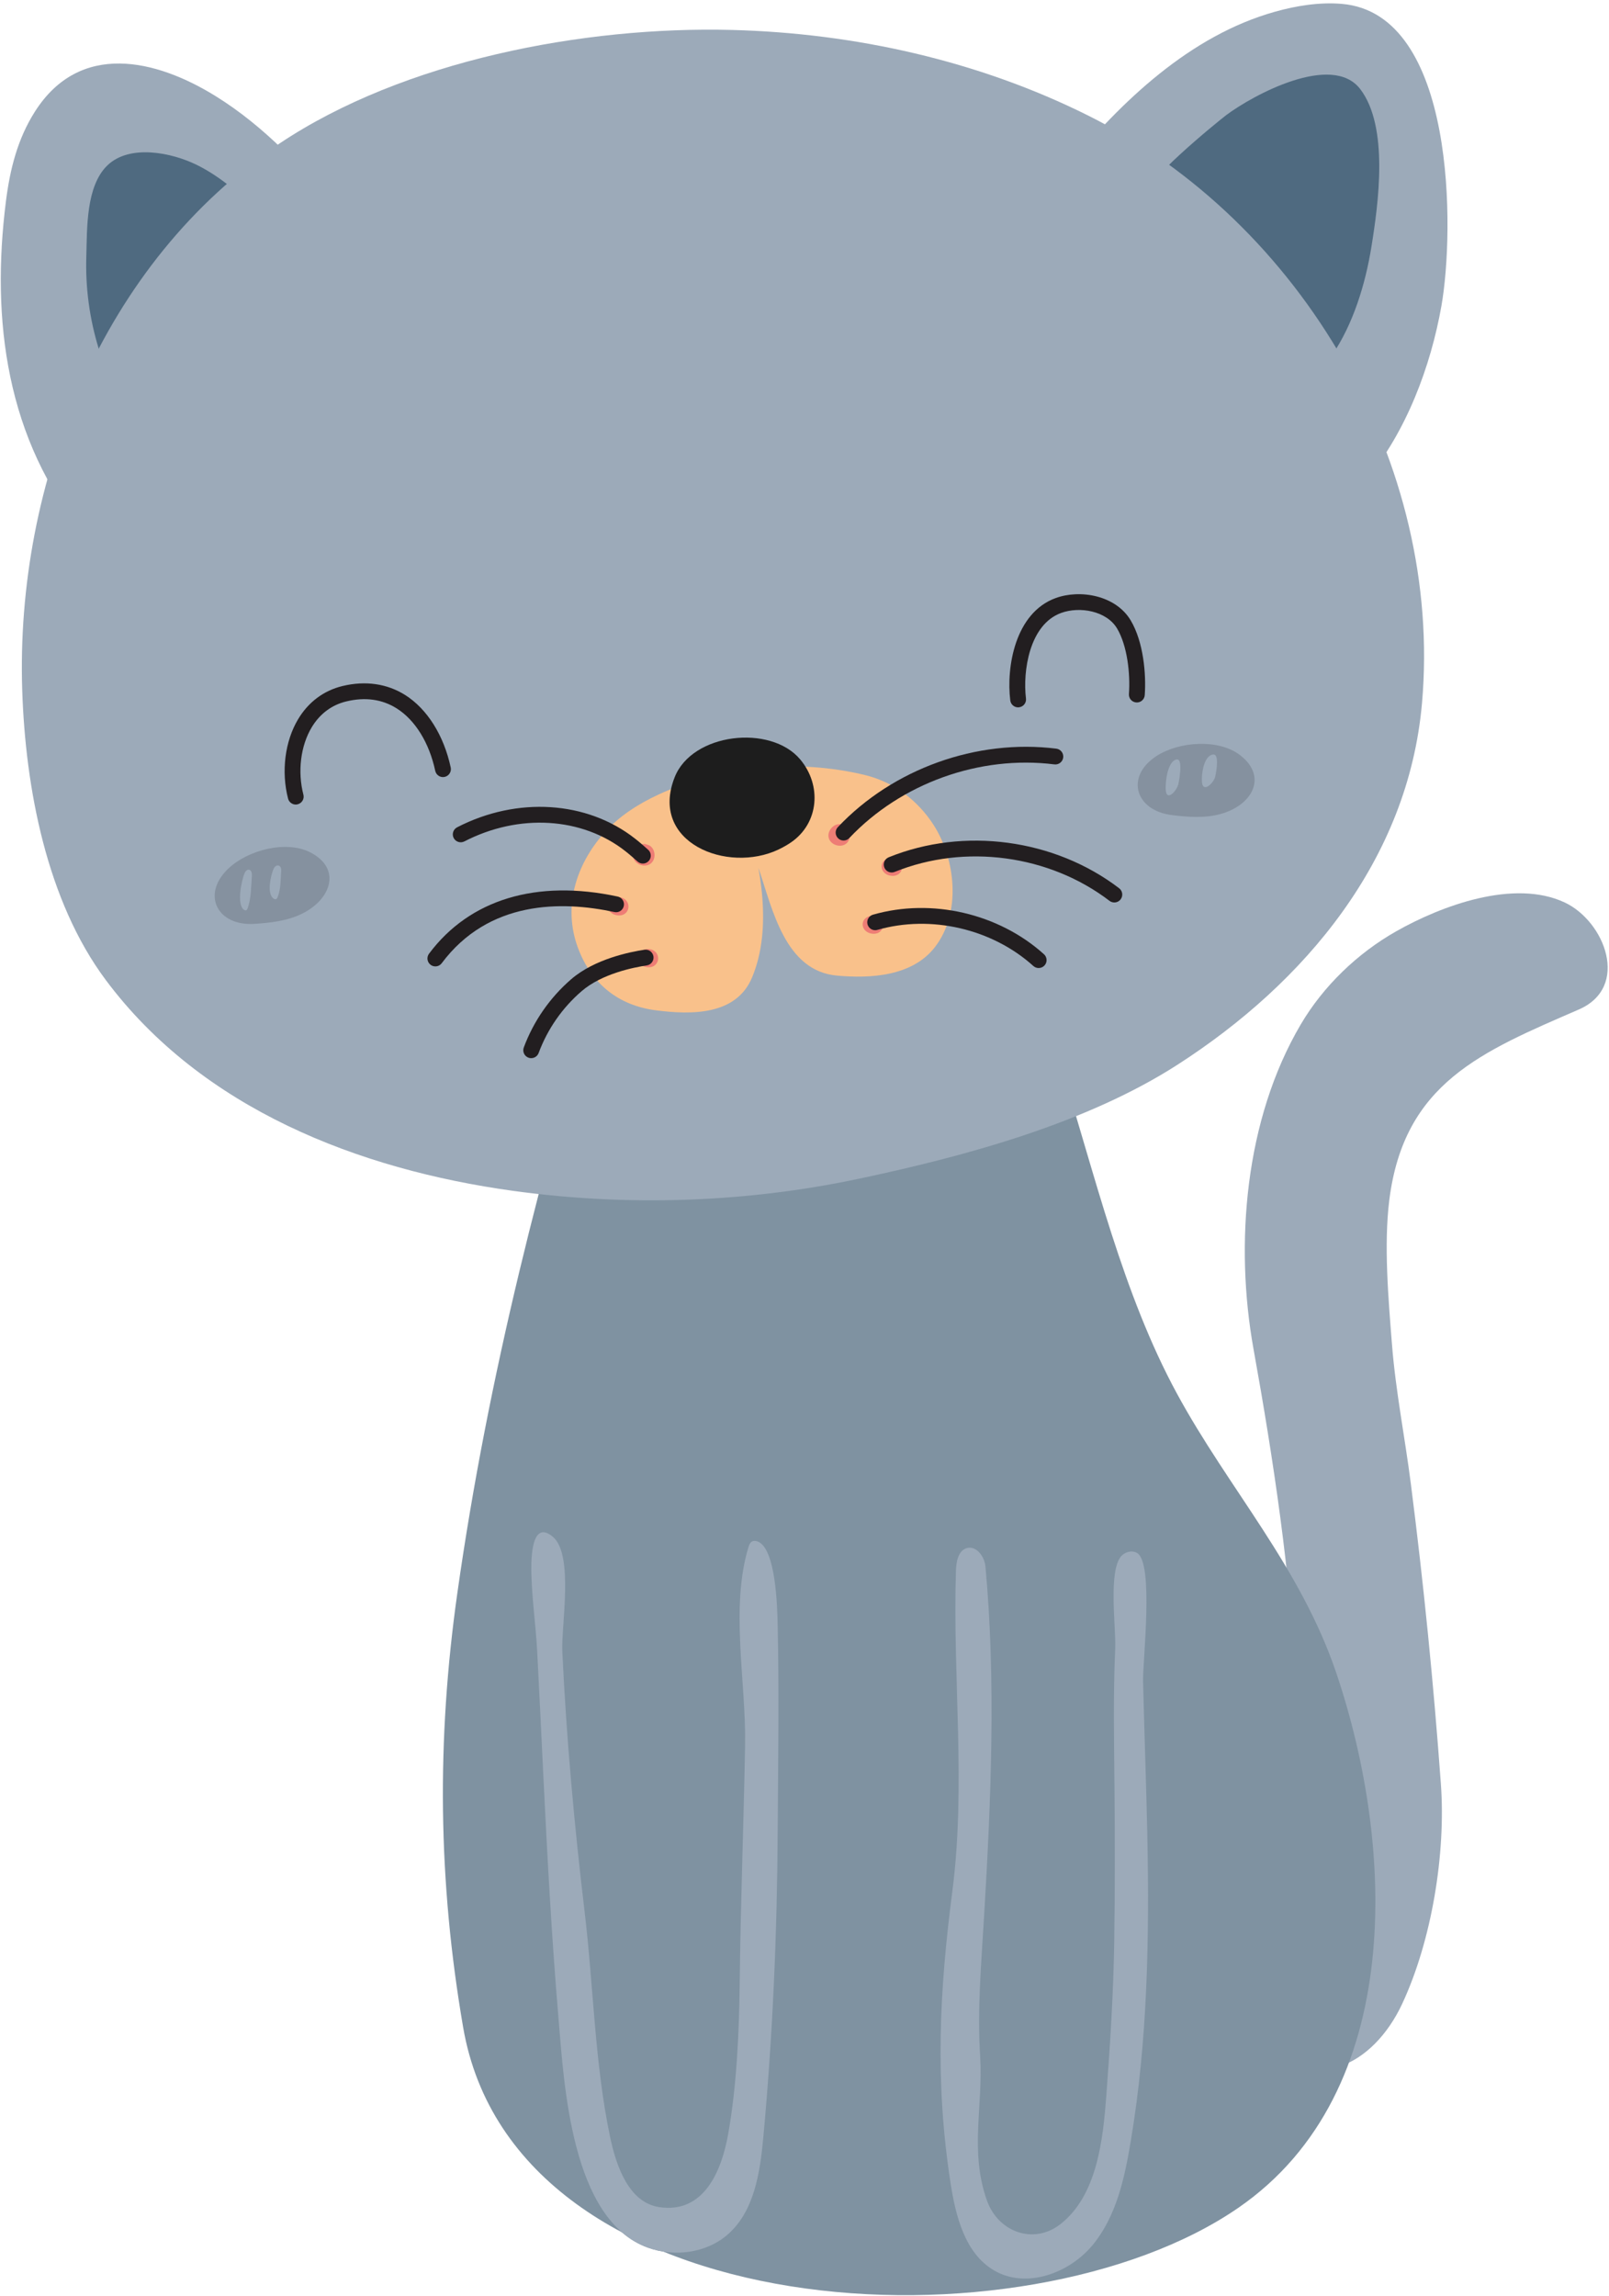 <?xml version="1.0" encoding="UTF-8"?> <svg xmlns="http://www.w3.org/2000/svg" version="1.2" viewBox="0 0 403 575" width="403" height="575"><title>&lt;Group&gt;</title><style> .s0 { fill: #9caab9 } .s1 { fill: #7f92a1 } .s2 { fill: #4f6a80 } .s3 { fill: #221e20 } .s4 { fill: #f9c18b } .s5 { fill: #ee7d75 } .s6 { fill: #1d1d1d } .s7 { fill: #85919f } </style><g id="&lt;Group&gt;"><path id="&lt;Path&gt;" class="s0" d="m349.74 233.21c-9.81 5.55-18.33 13.81-23.93 23.32-14.06 23.85-16.57 55.11-11.85 81.3 5.07 28.12 9.25 56.26 10.77 84.86 1.01 18.9 6.66 35.4-5.54 52.25-2.21 3.05-4.73 5.92-6.49 9.25-4.36 8.23-3.24 18.95 2.72 26.01 12.93 15.33 28.61 7 35.77-8.35 7.43-15.92 10.97-37.67 9.7-55.11q-2.73-37.69-7.52-75.15c-1.49-11.66-3.81-23.21-4.73-34.94-0.89-11.29-2.07-24.86-0.67-36.09 3.68-29.41 23.19-37.19 47.48-47.75 12.89-5.61 6.52-22.09-3.57-26.81-12.7-5.93-30.83 0.81-42.14 7.21z"></path><path id="&lt;Path&gt;" class="s1" d="m278.43 309.07c-4.83-14.98-8.92-30.26-13.64-44.87-7.92-24.47-12.17-58.29-35.8-73.25-41.16-26.06-66.54 13.4-77.41 49.24-15.87 52.31-29.28 104.09-37.02 158.7-5.23 36.9-4.86 72.16 1.44 108.81 13.04 75.81 140.73 82.06 194.18 45.2 42.08-29.02 39.06-90.78 24.57-133.77-9.04-26.79-27.03-46.28-39.99-70.17-6.79-12.52-11.87-26.08-16.33-39.89z"></path><path id="&lt;Path&gt;" class="s0" d="m267.08 42.14c-1.51 1.85 75.08 78.05 75.08 78.05 10.04-12 16.19-28.4 18.87-43.59 3.28-18.62 3.72-73.21-24.96-75.63-5.58-0.47-11.35 0.46-16.71 1.96-21.31 5.96-38.63 22.54-52.28 39.21z"></path><path id="&lt;Path&gt;" class="s2" d="m287.33 49.34c0.09 0.08 46.22 39.74 46.22 39.74 5.4-7.9 8.45-17.98 9.95-27.31 1.74-10.77 4.41-30-2.8-39.45-7.06-9.26-26.92 1.52-33.57 6.51-1.74 1.31-22.55 18.14-19.8 20.51z"></path><path id="&lt;Path&gt;" class="s0" d="m21.44 134.15c-19.9-23.98-23.72-54.04-19.95-83.79 1.01-7.96 2.9-15.56 7.25-22.4 11.24-17.68 30.32-13.18 45.36-3.83 6.08 3.78 11.64 8.36 16.76 13.35 1.89 1.84 18.6 19.22 17.43 20.55 0 0.01-66.85 76.12-66.85 76.12z"></path><path id="&lt;Path&gt;" class="s2" d="m35.14 108.2c-9.26-12.81-14.03-28.27-13.52-44.08 0.21-6.84-0.14-17.51 5.3-22.72 5.58-5.35 16.08-3.19 22.33-0.12 6.43 3.15 11.75 8.14 16.96 13.06 2.46 2.31 7.98 5.56 7.16 9.15-0.51 2.21-5.39 5.32-6.9 6.98-4.59 5.04-8.76 10.54-13.11 15.79q-9.1 10.98-18.22 21.94z"></path><path id="&lt;Path&gt;" class="s0" d="m216.06 295c26.28-5.61 56.2-13.78 78.84-28.34 32.02-20.59 57.8-51.4 61.26-90.53 5.27-59.71-29.97-120.38-83.53-147.15-27.56-13.78-58.59-20.69-89.32-21.48-37.03-0.96-82.2 7.64-113.31 28.44-44.35 29.66-66.18 84.92-64.43 137.04 0.81 24.33 6.1 52.59 20.93 72.46 24.04 32.22 63.31 47.45 101.99 52.79 28.6 3.94 58.13 2.99 86.38-2.98q0.59-0.13 1.19-0.25z"></path><path id="&lt;Path&gt;" class="s3" d="m74.07 201.49c-0.88 0-1.69-0.6-1.92-1.49-1.75-6.76-0.79-14.38 2.52-19.89 2.58-4.31 6.44-7.18 11.14-8.31 5.73-1.38 11.14-0.59 15.66 2.25 5.53 3.49 9.69 10.1 11.42 18.16 0.23 1.07-0.46 2.13-1.53 2.36-1.07 0.23-2.12-0.46-2.35-1.53-1.5-7.02-5.02-12.71-9.65-15.63-3.65-2.3-7.9-2.89-12.62-1.75-3.65 0.87-6.65 3.12-8.67 6.49-2.78 4.63-3.57 11.09-2.08 16.86 0.28 1.05-0.36 2.14-1.42 2.41q-0.25 0.07-0.5 0.07z"></path><path id="&lt;Path&gt;" class="s3" d="m255 177.15c-0.99 0-1.84-0.74-1.96-1.74-1.03-8.27 1.16-21.93 11.39-25.64 6.11-2.22 15.02-0.7 18.78 5.61 3.2 5.39 3.89 13.44 3.51 18.71-0.08 1.09-1.02 1.91-2.12 1.83-1.1-0.08-1.92-1.02-1.84-2.12 0.37-5.06-0.41-12.09-2.96-16.39-2.63-4.43-9.37-5.6-14.01-3.91-8 2.9-9.65 14.68-8.82 21.42 0.14 1.09-0.64 2.08-1.72 2.21q-0.13 0.02-0.25 0.02z"></path><path id="&lt;Path&gt;" class="s1" d="m133.02 386.96c2.57 39.31 3.49 78.5 6.83 118.08 1.44 17.18 3.22 50.93 22.42 57.85 6.6 2.38 14.51 1.4 19.84-3.16 6.77-5.77 8.24-15.49 9.06-24.34 4.64-49.92 2.76-97.27 0.9-147.18z"></path><path id="&lt;Path&gt;" class="s0" d="m152.81 535.19c-3.88-18.53-4.12-37.44-6.38-56.4-2.59-21.67-4.56-43.41-5.59-65.21-0.3-6.38 2.95-24.23-2.37-28.71-5.85-4.92-5.43 7.5-5.37 9.56 0.18 6.47 1.13 12.9 1.46 19.37 0.54 10.26 1.02 20.52 1.52 30.77 0.99 20.17 2.07 40.34 3.77 60.47 1.44 17.18 3.22 50.93 22.42 57.85 6.6 2.38 14.51 1.4 19.84-3.16 6.77-5.77 8.24-15.49 9.06-24.34 2.38-25.64 3.48-51.39 3.62-77.14 0.1-17.19 0.36-34.09-0.01-51.39-0.1-4.26-0.43-19.28-5.1-20.85-0.43-0.14-0.93-0.19-1.33 0.04-0.47 0.26-0.7 0.81-0.86 1.33-4.64 15.08-0.62 33.87-0.87 49.46-0.34 19.92-1.14 39.82-1.35 59.74-0.14 12.27-0.73 25.66-2.88 37.82-1.62 9.18-6.02 20.04-17.28 18.34-7.54-1.14-10.73-10.08-12.3-17.55z"></path><path id="&lt;Path&gt;" class="s1" d="m238.31 388.3c0.1 27.65 3.77 57.93 0.22 85.33-3.23 24.96-4.4 47.43-0.47 72.96 1.29 8.4 3.62 17.78 10.98 22.04 8.04 4.67 18.9 0.66 24.77-6.56 5.86-7.22 7.89-16.74 9.42-25.92 8.15-48.74 2.12-95.91 2.85-144.83z"></path><path id="&lt;Path&gt;" class="s0" d="m246.52 390.92c-0.7-2.04-2.46-3.8-4.42-3.2-2.13 0.66-2.6 3.42-2.67 5.64-0.84 26.73 2.54 53.74-0.9 80.27-3.23 24.96-4.4 47.43-0.47 72.96 1.29 8.4 3.62 17.78 10.98 22.04 8.04 4.67 18.9 0.66 24.77-6.56 5.86-7.22 7.89-16.74 9.42-25.92 4.22-25.22 4.65-50.85 4.14-76.36-0.27-12.91-0.76-25.82-1.07-38.74-0.12-4.99 2.78-29.67-1.52-32.14-1.27-0.73-3.02-0.27-3.98 0.84-3.25 3.8-1.26 17.83-1.48 23.03-0.52 11.89-0.29 23.02-0.18 34.86 0.11 12.75 0.13 25.74-0.06 38.38-0.19 12.89-1.03 26.14-2 39.02-0.83 10.81-2.28 24.89-11.59 32.05-6.61 5.08-15.47 1.95-18.3-6.01-4.39-12.31-0.91-23.73-1.7-36.16-0.74-11.69 0.28-23.09 0.98-34.88 1.75-29.16 3.01-58.92 0.35-87.74q-0.07-0.7-0.3-1.38z"></path><g id="&lt;Group&gt;"><path id="&lt;Path&gt;" class="s4" d="m233.88 206.67c-3.85-6.03-9.83-10.75-17.08-12.53-16.78-4.14-36.2-2.41-51.88 4.85-5.09 2.36-9.93 5.45-13.64 9.65-7.12 8.05-10.29 18.56-6.54 28.69 3.34 9.02 10.13 14.48 19.53 15.69 9 1.16 20.14 1.26 24.1-8.23 5.15-12.36 2.14-27.66-1.37-40.06 0.19 4.46 1.65 8.77 3.09 13 3.39 9.94 6.54 25.39 19.47 26.59 8.59 0.8 19.02 0.15 24.64-7.17 6.56-8.53 5.21-21.79-0.32-30.48z"></path><path id="&lt;Path&gt;" class="s5" d="m210.53 206.41c-1.78-0.21-3.44 1.74-2.95 3.47 0.49 1.73 2.93 2.52 4.34 1.41 1.41-1.11 1.21-3.67-0.36-4.55z"></path><path id="&lt;Path&gt;" class="s5" d="m161.61 211.38c-1.79-0.2-3.45 1.75-2.96 3.48 0.49 1.72 2.93 2.51 4.34 1.4 1.41-1.11 1.21-3.66-0.35-4.54z"></path><path id="&lt;Path&gt;" class="s5" d="m223.86 214.82q-0.46-0.08-0.99 0.03c-3.02 0.61-2.56 4.18 0.37 4.48 3.25 0.34 3.73-3.97 0.62-4.51z"></path><path id="&lt;Path&gt;" class="s5" d="m155.32 224.73q-0.46-0.08-0.99 0.03c-3.02 0.61-2.56 4.18 0.37 4.48 3.25 0.34 3.73-3.98 0.62-4.51z"></path><path id="&lt;Path&gt;" class="s5" d="m219.11 229.32q-0.46-0.08-0.99 0.03c-3.03 0.61-2.56 4.18 0.36 4.48 3.26 0.34 3.73-3.98 0.63-4.51z"></path><path id="&lt;Path&gt;" class="s5" d="m162.75 237.71q-0.46-0.08-0.99 0.02c-3.03 0.61-2.56 4.18 0.36 4.49 3.26 0.33 3.73-3.98 0.63-4.51z"></path></g><path id="&lt;Path&gt;" class="s6" d="m198.17 210.93c6.94-4.8 7.72-14.25 2.24-20.76-7.42-8.82-27.06-6.65-31.44 4.51-6.42 16.35 13.22 24.17 26.04 18.06q1.77-0.85 3.16-1.81z"></path><path id="&lt;Path&gt;" class="s3" d="m211.29 210.5c-0.49 0-0.98-0.18-1.36-0.55-0.8-0.75-0.84-2-0.08-2.8 13.8-14.62 34.78-22.15 54.72-19.66 1.09 0.14 1.86 1.13 1.73 2.22-0.14 1.08-1.12 1.86-2.22 1.72-18.72-2.35-38.4 4.73-51.35 18.44-0.39 0.42-0.91 0.63-1.44 0.63z"></path><path id="&lt;Path&gt;" class="s3" d="m279.1 226.01c-0.42 0-0.84-0.13-1.2-0.4-15.09-11.53-36.21-14.38-53.82-7.25-1.01 0.41-2.17-0.07-2.58-1.09-0.41-1.02 0.08-2.17 1.1-2.58 18.86-7.64 41.52-4.6 57.71 7.76 0.87 0.67 1.03 1.91 0.37 2.78-0.39 0.51-0.98 0.78-1.58 0.78z"></path><path id="&lt;Path&gt;" class="s3" d="m260.15 242.43c-0.47 0-0.95-0.17-1.33-0.51-10.34-9.33-25.67-12.88-39.07-9.04-1.05 0.31-2.15-0.31-2.46-1.36-0.3-1.05 0.31-2.15 1.36-2.45 14.68-4.22 31.49-0.32 42.83 9.91 0.81 0.73 0.88 1.98 0.14 2.8-0.39 0.43-0.93 0.65-1.47 0.65z"></path><path id="&lt;Path&gt;" class="s3" d="m109.04 242.02c-0.41 0-0.83-0.13-1.18-0.39-0.88-0.66-1.06-1.9-0.41-2.78 10.16-13.61 26.95-18.7 47.27-14.32 1.07 0.23 1.75 1.29 1.52 2.36-0.23 1.07-1.27 1.76-2.36 1.52-13.23-2.85-31.48-2.94-43.25 12.82-0.39 0.52-0.98 0.79-1.59 0.79z"></path><path id="&lt;Path&gt;" class="s3" d="m133.05 265q-0.35 0.01-0.69-0.12c-1.03-0.38-1.55-1.52-1.17-2.55 2.45-6.6 6.56-12.51 11.89-17.11 5.89-5.08 14.78-6.84 18.33-7.37 1.09-0.16 2.09 0.59 2.26 1.68 0.15 1.08-0.59 2.09-1.68 2.25-3.2 0.47-11.21 2.04-16.32 6.45-4.82 4.15-8.55 9.51-10.76 15.48-0.3 0.8-1.05 1.29-1.86 1.29z"></path><path id="&lt;Path&gt;" class="s3" d="m161.02 216.27c-0.47 0-0.94-0.17-1.32-0.5-1.01-0.89-2.01-1.78-3.07-2.61-10.85-8.54-26.67-9.49-40.32-2.44-0.98 0.5-2.17 0.12-2.68-0.85-0.5-0.98-0.12-2.17 0.86-2.68 15.02-7.76 32.53-6.64 44.59 2.85 1.12 0.87 2.19 1.82 3.25 2.76 0.82 0.73 0.9 1.98 0.17 2.8-0.39 0.44-0.94 0.67-1.48 0.67z"></path><path id="&lt;Path&gt;" class="s7" d="m289.36 189.54c-7.5 5.12-4.96 13.46 4.17 14.59 4.02 0.5 8.17 0.81 12.09-0.25 8.04-2.17 12-9.34 4.98-14.76-5.36-4.14-15.2-3.46-20.89 0.18q-0.18 0.12-0.35 0.24z"></path><path id="&lt;Path&gt;" class="s7" d="m56.9 217.8c-6.42 6.43-2.38 14.15 6.8 13.57 4.05-0.26 8.18-0.73 11.84-2.49 7.49-3.63 10.05-11.41 2.15-15.43-6.04-3.07-15.59-0.58-20.49 4.06q-0.16 0.15-0.3 0.29z"></path><path id="&lt;Path&gt;" class="s0" d="m61.07 227.82c0.14 0.11 0.32 0.2 0.5 0.17 0.26-0.06 0.4-0.34 0.48-0.6 0.89-2.51 0.82-5.29 1.03-7.92 0.06-0.66-0.05-1.55-0.7-1.66-0.56-0.1-0.98 0.49-1.19 1.02-0.68 1.73-1.95 7.58-0.12 8.99z"></path><path id="&lt;Path&gt;" class="s0" d="m68.55 225.06c0.14 0.09 0.32 0.17 0.5 0.14 0.26-0.04 0.39-0.28 0.47-0.49 0.85-2.07 0.74-4.39 0.91-6.57 0.04-0.55-0.08-1.29-0.73-1.39-0.56-0.09-0.97 0.39-1.17 0.82-0.65 1.44-1.83 6.28 0.02 7.49z"></path><path id="&lt;Path&gt;" class="s0" d="m291.96 197.55c0.09 3.53 2.83 0.49 3.2-1.27 0.25-1.18 0.89-5.12 0.08-5.92-0.3-0.3-0.82-0.16-1.16 0.08-1.71 1.2-2.16 5.19-2.12 7.11z"></path><path id="&lt;Path&gt;" class="s0" d="m301.03 195.63c0.14 3.22 2.97 0.48 3.34-1.12 0.25-1.07 0.86-4.64 0.01-5.39-0.32-0.27-0.87-0.16-1.23 0.06-1.77 1.07-2.2 4.7-2.12 6.45z"></path></g></svg> 
